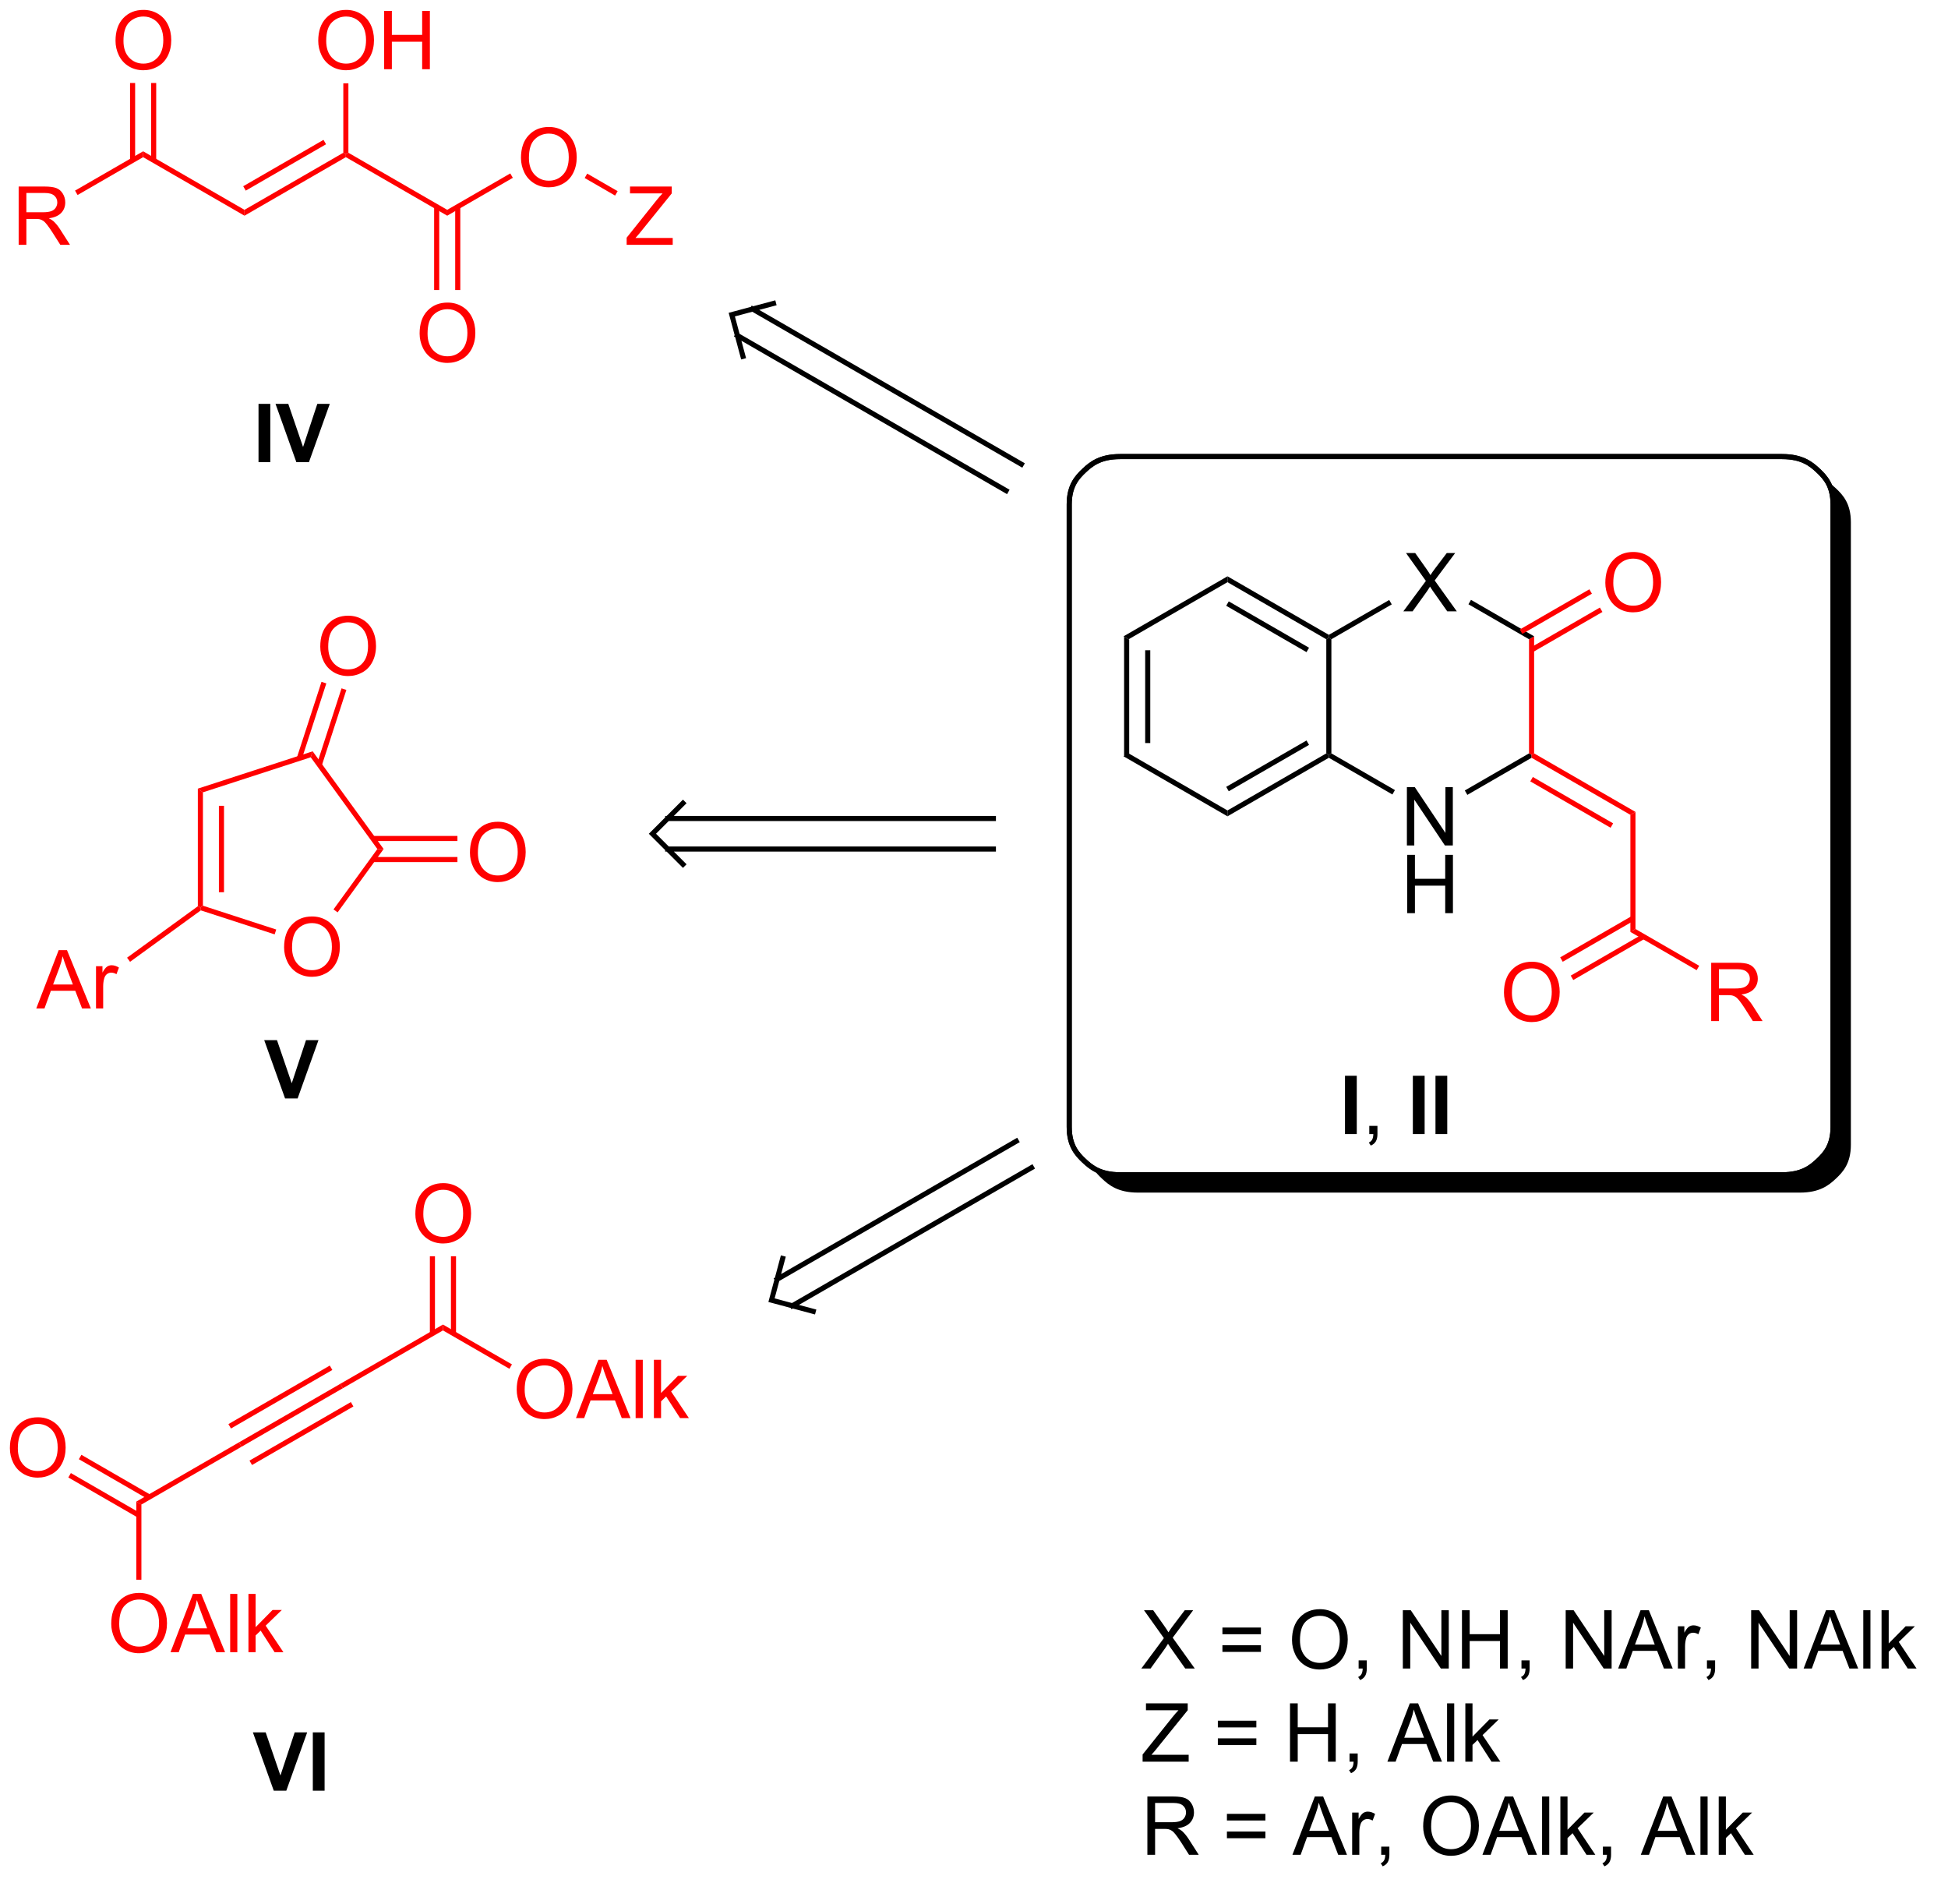 <?xml version="1.0" encoding="UTF-8"?>
<!DOCTYPE svg PUBLIC '-//W3C//DTD SVG 1.0//EN'
          'http://www.w3.org/TR/2001/REC-SVG-20010904/DTD/svg10.dtd'>
<svg stroke-dasharray="none" shape-rendering="auto" xmlns="http://www.w3.org/2000/svg" font-family="'Dialog'" text-rendering="auto" width="525" fill-opacity="1" color-interpolation="auto" color-rendering="auto" preserveAspectRatio="xMidYMid meet" font-size="12px" viewBox="0 0 525 513" fill="black" xmlns:xlink="http://www.w3.org/1999/xlink" stroke="black" image-rendering="auto" stroke-miterlimit="10" stroke-linecap="square" stroke-linejoin="miter" font-style="normal" stroke-width="1" height="513" stroke-dashoffset="0" font-weight="normal" stroke-opacity="1"
><!--Generated by the Batik Graphics2D SVG Generator--><defs id="genericDefs"
  /><g
  ><defs id="defs1"
    ><clipPath clipPathUnits="userSpaceOnUse" id="clipPath1"
      ><path d="M1.045 1.611 L197.574 1.611 L197.574 193.674 L1.045 193.674 L1.045 1.611 Z"
      /></clipPath
      ><clipPath clipPathUnits="userSpaceOnUse" id="clipPath2"
      ><path d="M-0.959 -0.034 L-0.959 186.034 L189.548 186.034 L189.548 -0.034 Z"
      /></clipPath
      ><clipPath clipPathUnits="userSpaceOnUse" id="clipPath3"
      ><path d="M-0.959 -0.034 L-0.959 185.717 L189.133 185.717 L189.133 -0.034 Z"
      /></clipPath
    ></defs
    ><g transform="scale(2.667,2.667) translate(-1.045,-1.611) matrix(1.029,0,0,1.029,2.031,1.646)"
    ><path d="M109.434 62.472 L109.934 62.761 L109.934 73.972 L109.434 74.261 ZM111.504 63.812 L111.504 72.921 L112.004 72.921 L112.004 63.812 Z" stroke="none" clip-path="url(#clipPath3)"
    /></g
    ><g transform="matrix(2.743,0,0,2.743,2.631,0.092)"
    ><path d="M109.434 74.261 L109.934 73.972 L119.644 79.578 L119.644 80.155 Z" stroke="none" clip-path="url(#clipPath3)"
    /></g
    ><g transform="matrix(2.743,0,0,2.743,2.631,0.092)"
    ><path d="M119.644 80.155 L119.644 79.578 L129.353 73.972 L129.603 74.117 L129.603 74.405 ZM119.769 77.693 L127.658 73.138 L127.408 72.705 L119.519 77.26 Z" stroke="none" clip-path="url(#clipPath3)"
    /></g
    ><g transform="matrix(2.743,0,0,2.743,2.631,0.092)"
    ><path d="M129.853 73.972 L129.603 74.117 L129.353 73.972 L129.353 62.761 L129.603 62.617 L129.853 62.761 Z" stroke="none" clip-path="url(#clipPath3)"
    /></g
    ><g transform="matrix(2.743,0,0,2.743,2.631,0.092)"
    ><path d="M129.603 62.328 L129.603 62.617 L129.353 62.761 L119.644 57.155 L119.644 56.578 ZM127.658 63.595 L119.769 59.04 L119.519 59.473 L127.408 64.028 Z" stroke="none" clip-path="url(#clipPath3)"
    /></g
    ><g transform="matrix(2.743,0,0,2.743,2.631,0.092)"
    ><path d="M119.644 56.578 L119.644 57.155 L109.934 62.761 L109.434 62.472 Z" stroke="none" clip-path="url(#clipPath3)"
    /></g
    ><g transform="matrix(2.743,0,0,2.743,2.631,0.092)"
    ><path d="M137.272 83.017 L137.272 77.29 L138.05 77.29 L141.058 81.785 L141.058 77.29 L141.785 77.29 L141.785 83.017 L141.006 83.017 L137.998 78.517 L137.998 83.017 L137.272 83.017 Z" stroke="none" clip-path="url(#clipPath3)"
    /></g
    ><g transform="matrix(2.743,0,0,2.743,2.631,0.092)"
    ><path d="M137.303 89.667 L137.303 83.94 L138.061 83.94 L138.061 86.292 L141.037 86.292 L141.037 83.94 L141.795 83.94 L141.795 89.667 L141.037 89.667 L141.037 86.966 L138.061 86.966 L138.061 89.667 L137.303 89.667 Z" stroke="none" clip-path="url(#clipPath3)"
    /></g
    ><g transform="matrix(2.743,0,0,2.743,2.631,0.092)"
    ><path d="M136.924 60.017 L139.137 57.032 L137.184 54.29 L138.088 54.29 L139.127 55.759 Q139.45 56.215 139.588 56.462 Q139.778 56.149 140.041 55.808 L141.192 54.29 L142.017 54.29 L140.004 56.988 L142.174 60.017 L141.236 60.017 L139.793 57.972 Q139.674 57.798 139.543 57.59 Q139.353 57.902 139.27 58.019 L137.833 60.017 L136.924 60.017 Z" stroke="none" clip-path="url(#clipPath3)"
    /></g
    ><g transform="matrix(2.743,0,0,2.743,2.631,0.092)"
    ><path d="M129.603 74.405 L129.603 74.117 L129.853 73.972 L136.097 77.577 L135.847 78.01 Z" stroke="none" clip-path="url(#clipPath3)"
    /></g
    ><g transform="matrix(2.743,0,0,2.743,2.631,0.092)"
    ><path d="M143.212 78.048 L142.962 77.615 L149.272 73.972 L149.522 74.117 L149.522 74.405 Z" stroke="none" clip-path="url(#clipPath3)"
    /></g
    ><g fill="red" transform="matrix(2.743,0,0,2.743,2.631,0.092)" stroke="red"
    ><path d="M149.772 73.972 L149.522 74.117 L149.272 73.972 L149.272 62.761 L149.772 62.472 Z" stroke="none" clip-path="url(#clipPath3)"
    /></g
    ><g transform="matrix(2.743,0,0,2.743,2.631,0.092)"
    ><path d="M149.772 62.472 L149.272 62.761 L143.319 59.324 L143.569 58.891 Z" stroke="none" clip-path="url(#clipPath3)"
    /></g
    ><g transform="matrix(2.743,0,0,2.743,2.631,0.092)"
    ><path d="M135.534 58.904 L135.784 59.337 L129.853 62.761 L129.603 62.617 L129.603 62.328 Z" stroke="none" clip-path="url(#clipPath3)"
    /></g
    ><g fill="red" transform="matrix(2.743,0,0,2.743,2.631,0.092)" stroke="red"
    ><path d="M156.769 57.227 Q156.769 55.8 157.534 54.996 Q158.3 54.188 159.511 54.188 Q160.303 54.188 160.938 54.569 Q161.576 54.946 161.909 55.623 Q162.245 56.3 162.245 57.16 Q162.245 58.032 161.894 58.72 Q161.542 59.407 160.896 59.761 Q160.253 60.116 159.506 60.116 Q158.698 60.116 158.06 59.725 Q157.425 59.332 157.097 58.657 Q156.769 57.98 156.769 57.227 ZM157.55 57.238 Q157.55 58.274 158.105 58.871 Q158.662 59.465 159.503 59.465 Q160.357 59.465 160.909 58.863 Q161.464 58.261 161.464 57.157 Q161.464 56.457 161.227 55.936 Q160.99 55.415 160.534 55.129 Q160.081 54.84 159.514 54.84 Q158.709 54.84 158.128 55.394 Q157.55 55.946 157.55 57.238 Z" stroke="none" clip-path="url(#clipPath3)"
    /></g
    ><g fill="red" transform="matrix(2.743,0,0,2.743,2.631,0.092)" stroke="red"
    ><path d="M149.647 64.028 L156.485 60.08 L156.235 59.647 L149.397 63.595 ZM148.612 62.236 L155.45 58.287 L155.2 57.854 L148.362 61.803 Z" stroke="none" clip-path="url(#clipPath3)"
    /></g
    ><g fill="red" transform="matrix(2.743,0,0,2.743,2.631,0.092)" stroke="red"
    ><path d="M149.522 74.405 L149.522 74.117 L149.772 73.972 L159.731 79.722 L159.231 80.011 ZM149.397 76.723 L157.286 81.278 L157.536 80.845 L149.647 76.29 Z" stroke="none" clip-path="url(#clipPath3)"
    /></g
    ><g fill="red" transform="matrix(2.743,0,0,2.743,2.631,0.092)" stroke="red"
    ><path d="M159.231 80.011 L159.731 79.722 L159.731 91.222 L159.231 91.511 Z" stroke="none" clip-path="url(#clipPath3)"
    /></g
    ><g fill="red" transform="matrix(2.743,0,0,2.743,2.631,0.092)" stroke="red"
    ><path d="M167.17 100.267 L167.17 94.54 L169.709 94.54 Q170.475 94.54 170.873 94.694 Q171.272 94.847 171.509 95.238 Q171.748 95.629 171.748 96.103 Q171.748 96.712 171.352 97.131 Q170.959 97.548 170.134 97.66 Q170.436 97.806 170.592 97.946 Q170.923 98.251 171.22 98.707 L172.217 100.267 L171.264 100.267 L170.506 99.074 Q170.173 98.558 169.957 98.285 Q169.743 98.011 169.574 97.902 Q169.405 97.793 169.227 97.751 Q169.1 97.722 168.806 97.722 L167.928 97.722 L167.928 100.267 L167.17 100.267 ZM167.928 97.066 L169.556 97.066 Q170.076 97.066 170.368 96.959 Q170.662 96.853 170.813 96.616 Q170.967 96.379 170.967 96.103 Q170.967 95.696 170.67 95.436 Q170.376 95.173 169.74 95.173 L167.928 95.173 L167.928 97.066 Z" stroke="none" clip-path="url(#clipPath3)"
    /></g
    ><g fill="red" transform="matrix(2.743,0,0,2.743,2.631,0.092)" stroke="red"
    ><path d="M159.231 91.511 L159.731 91.222 L165.99 94.836 L165.74 95.269 Z" stroke="none" clip-path="url(#clipPath3)"
    /></g
    ><g fill="red" transform="matrix(2.743,0,0,2.743,2.631,0.092)" stroke="red"
    ><path d="M146.81 97.478 Q146.81 96.05 147.575 95.246 Q148.341 94.439 149.552 94.439 Q150.343 94.439 150.979 94.819 Q151.617 95.196 151.95 95.873 Q152.286 96.55 152.286 97.41 Q152.286 98.282 151.935 98.97 Q151.583 99.657 150.937 100.011 Q150.294 100.366 149.547 100.366 Q148.739 100.366 148.101 99.975 Q147.466 99.582 147.138 98.907 Q146.81 98.23 146.81 97.478 ZM147.591 97.488 Q147.591 98.524 148.145 99.121 Q148.703 99.715 149.544 99.715 Q150.398 99.715 150.95 99.113 Q151.505 98.511 151.505 97.407 Q151.505 96.707 151.268 96.186 Q151.031 95.665 150.575 95.379 Q150.122 95.09 149.554 95.09 Q148.75 95.09 148.169 95.644 Q147.591 96.196 147.591 97.488 Z" stroke="none" clip-path="url(#clipPath3)"
    /></g
    ><g fill="red" transform="matrix(2.743,0,0,2.743,2.631,0.092)" stroke="red"
    ><path d="M159.356 89.955 L152.334 94.009 L152.584 94.442 L159.606 90.388 ZM160.391 91.748 L153.369 95.802 L153.619 96.235 L160.641 92.181 Z" stroke="none" clip-path="url(#clipPath3)"
    /></g
    ><g transform="matrix(2.743,0,0,2.743,2.631,0.092)"
    ><path d="M111.18 163.867 L113.394 160.882 L111.441 158.14 L112.344 158.14 L113.383 159.609 Q113.706 160.065 113.844 160.312 Q114.034 160 114.297 159.658 L115.448 158.14 L116.274 158.14 L114.261 160.838 L116.43 163.867 L115.493 163.867 L114.05 161.822 Q113.93 161.648 113.8 161.44 Q113.61 161.752 113.526 161.869 L112.089 163.867 L111.18 163.867 ZM122.929 160.5 L119.147 160.5 L119.147 159.843 L122.929 159.843 L122.929 160.5 ZM122.929 162.237 L119.147 162.237 L119.147 161.58 L122.929 161.58 L122.929 162.237 ZM125.985 161.078 Q125.985 159.651 126.75 158.846 Q127.516 158.039 128.727 158.039 Q129.519 158.039 130.154 158.419 Q130.792 158.796 131.125 159.474 Q131.461 160.151 131.461 161.01 Q131.461 161.882 131.11 162.57 Q130.758 163.257 130.112 163.612 Q129.469 163.966 128.722 163.966 Q127.914 163.966 127.276 163.575 Q126.641 163.182 126.313 162.507 Q125.985 161.83 125.985 161.078 ZM126.766 161.088 Q126.766 162.125 127.321 162.721 Q127.878 163.315 128.719 163.315 Q129.573 163.315 130.125 162.713 Q130.68 162.112 130.68 161.007 Q130.68 160.307 130.443 159.786 Q130.206 159.265 129.75 158.979 Q129.297 158.69 128.73 158.69 Q127.925 158.69 127.344 159.244 Q126.766 159.796 126.766 161.088 ZM132.53 163.867 L132.53 163.065 L133.332 163.065 L133.332 163.867 Q133.332 164.309 133.176 164.58 Q133.02 164.851 132.679 165 L132.483 164.7 Q132.707 164.601 132.812 164.411 Q132.918 164.224 132.929 163.867 L132.53 163.867 ZM136.874 163.867 L136.874 158.14 L137.653 158.14 L140.661 162.635 L140.661 158.14 L141.387 158.14 L141.387 163.867 L140.608 163.867 L137.601 159.367 L137.601 163.867 L136.874 163.867 ZM142.683 163.867 L142.683 158.14 L143.44 158.14 L143.44 160.492 L146.417 160.492 L146.417 158.14 L147.175 158.14 L147.175 163.867 L146.417 163.867 L146.417 161.166 L143.44 161.166 L143.44 163.867 L142.683 163.867 ZM148.53 163.867 L148.53 163.065 L149.332 163.065 L149.332 163.867 Q149.332 164.309 149.176 164.58 Q149.02 164.851 148.679 165 L148.483 164.7 Q148.707 164.601 148.812 164.411 Q148.918 164.224 148.929 163.867 L148.53 163.867 ZM152.874 163.867 L152.874 158.14 L153.653 158.14 L156.661 162.635 L156.661 158.14 L157.387 158.14 L157.387 163.867 L156.608 163.867 L153.601 159.367 L153.601 163.867 L152.874 163.867 ZM158.029 163.867 L160.23 158.14 L161.047 158.14 L163.391 163.867 L162.526 163.867 L161.86 162.132 L159.464 162.132 L158.836 163.867 L158.029 163.867 ZM159.683 161.515 L161.625 161.515 L161.026 159.929 Q160.753 159.205 160.62 158.742 Q160.511 159.291 160.313 159.835 L159.683 161.515 ZM163.899 163.867 L163.899 159.718 L164.532 159.718 L164.532 160.346 Q164.774 159.906 164.977 159.765 Q165.183 159.625 165.43 159.625 Q165.784 159.625 166.151 159.851 L165.909 160.502 Q165.651 160.351 165.394 160.351 Q165.164 160.351 164.98 160.489 Q164.797 160.627 164.719 160.875 Q164.602 161.25 164.602 161.695 L164.602 163.867 L163.899 163.867 ZM166.753 163.867 L166.753 163.065 L167.555 163.065 L167.555 163.867 Q167.555 164.309 167.399 164.58 Q167.243 164.851 166.901 165 L166.706 164.7 Q166.93 164.601 167.034 164.411 Q167.141 164.224 167.151 163.867 L166.753 163.867 ZM171.097 163.867 L171.097 158.14 L171.875 158.14 L174.883 162.635 L174.883 158.14 L175.61 158.14 L175.61 163.867 L174.831 163.867 L171.823 159.367 L171.823 163.867 L171.097 163.867 ZM176.252 163.867 L178.452 158.14 L179.27 158.14 L181.614 163.867 L180.749 163.867 L180.082 162.132 L177.687 162.132 L177.059 163.867 L176.252 163.867 ZM177.905 161.515 L179.848 161.515 L179.249 159.929 Q178.976 159.205 178.843 158.742 Q178.733 159.291 178.536 159.835 L177.905 161.515 ZM182.114 163.867 L182.114 158.14 L182.817 158.14 L182.817 163.867 L182.114 163.867 ZM183.909 163.867 L183.909 158.14 L184.612 158.14 L184.612 161.406 L186.276 159.718 L187.188 159.718 L185.602 161.257 L187.347 163.867 L186.48 163.867 L185.11 161.744 L184.612 162.221 L184.612 163.867 L183.909 163.867 Z" stroke="none" clip-path="url(#clipPath3)"
    /></g
    ><g transform="matrix(2.743,0,0,2.743,2.631,0.092)"
    ><path d="M111.305 173.017 L111.305 172.314 L114.237 168.644 Q114.55 168.254 114.831 167.965 L111.636 167.965 L111.636 167.29 L115.737 167.29 L115.737 167.965 L112.524 171.939 L112.175 172.34 L115.831 172.34 L115.831 173.017 L111.305 173.017 ZM122.48 169.649 L118.698 169.649 L118.698 168.993 L122.48 168.993 L122.48 169.649 ZM122.48 171.387 L118.698 171.387 L118.698 170.73 L122.48 170.73 L122.48 171.387 ZM125.788 173.017 L125.788 167.29 L126.546 167.29 L126.546 169.642 L129.523 169.642 L129.523 167.29 L130.28 167.29 L130.28 173.017 L129.523 173.017 L129.523 170.316 L126.546 170.316 L126.546 173.017 L125.788 173.017 ZM131.636 173.017 L131.636 172.215 L132.438 172.215 L132.438 173.017 Q132.438 173.459 132.282 173.73 Q132.125 174.001 131.784 174.149 L131.589 173.85 Q131.813 173.751 131.917 173.561 Q132.024 173.374 132.034 173.017 L131.636 173.017 ZM135.357 173.017 L137.558 167.29 L138.375 167.29 L140.719 173.017 L139.855 173.017 L139.188 171.282 L136.792 171.282 L136.164 173.017 L135.357 173.017 ZM137.011 170.665 L138.953 170.665 L138.355 169.079 Q138.081 168.355 137.948 167.892 Q137.839 168.441 137.641 168.985 L137.011 170.665 ZM141.219 173.017 L141.219 167.29 L141.922 167.29 L141.922 173.017 L141.219 173.017 ZM143.015 173.017 L143.015 167.29 L143.718 167.29 L143.718 170.556 L145.382 168.868 L146.293 168.868 L144.707 170.407 L146.452 173.017 L145.585 173.017 L144.215 170.894 L143.718 171.371 L143.718 173.017 L143.015 173.017 Z" stroke="none" clip-path="url(#clipPath3)"
    /></g
    ><g transform="matrix(2.743,0,0,2.743,2.631,0.092)"
    ><path d="M111.774 182.167 L111.774 176.44 L114.313 176.44 Q115.079 176.44 115.477 176.594 Q115.875 176.747 116.112 177.138 Q116.352 177.529 116.352 178.003 Q116.352 178.612 115.956 179.031 Q115.563 179.448 114.737 179.56 Q115.039 179.706 115.196 179.846 Q115.526 180.151 115.823 180.607 L116.821 182.167 L115.868 182.167 L115.11 180.974 Q114.776 180.458 114.56 180.185 Q114.347 179.911 114.177 179.802 Q114.008 179.693 113.831 179.651 Q113.704 179.622 113.409 179.622 L112.532 179.622 L112.532 182.167 L111.774 182.167 ZM112.532 178.966 L114.159 178.966 Q114.68 178.966 114.972 178.859 Q115.266 178.753 115.417 178.516 Q115.571 178.279 115.571 178.003 Q115.571 177.596 115.274 177.336 Q114.98 177.073 114.344 177.073 L112.532 177.073 L112.532 178.966 ZM123.37 178.799 L119.589 178.799 L119.589 178.143 L123.37 178.143 L123.37 178.799 ZM123.37 180.536 L119.589 180.536 L119.589 179.88 L123.37 179.88 L123.37 180.536 ZM126.025 182.167 L128.226 176.44 L129.043 176.44 L131.387 182.167 L130.523 182.167 L129.856 180.432 L127.46 180.432 L126.832 182.167 L126.025 182.167 ZM127.679 179.815 L129.621 179.815 L129.023 178.229 Q128.749 177.505 128.616 177.042 Q128.507 177.591 128.309 178.136 L127.679 179.815 ZM131.895 182.167 L131.895 178.018 L132.528 178.018 L132.528 178.646 Q132.77 178.206 132.973 178.065 Q133.179 177.924 133.426 177.924 Q133.78 177.924 134.148 178.151 L133.905 178.802 Q133.648 178.651 133.39 178.651 Q133.161 178.651 132.976 178.789 Q132.793 178.927 132.715 179.174 Q132.598 179.549 132.598 179.995 L132.598 182.167 L131.895 182.167 ZM134.749 182.167 L134.749 181.365 L135.551 181.365 L135.551 182.167 Q135.551 182.609 135.395 182.88 Q135.239 183.151 134.898 183.299 L134.702 183 Q134.926 182.901 135.03 182.711 Q135.137 182.524 135.148 182.167 L134.749 182.167 ZM138.871 179.378 Q138.871 177.951 139.637 177.146 Q140.403 176.339 141.614 176.339 Q142.405 176.339 143.041 176.719 Q143.679 177.096 144.012 177.774 Q144.348 178.451 144.348 179.31 Q144.348 180.182 143.996 180.87 Q143.645 181.557 142.999 181.911 Q142.356 182.266 141.608 182.266 Q140.801 182.266 140.163 181.875 Q139.528 181.482 139.2 180.807 Q138.871 180.13 138.871 179.378 ZM139.653 179.388 Q139.653 180.424 140.207 181.021 Q140.765 181.615 141.606 181.615 Q142.46 181.615 143.012 181.013 Q143.567 180.411 143.567 179.307 Q143.567 178.607 143.33 178.086 Q143.093 177.565 142.637 177.279 Q142.184 176.99 141.616 176.99 Q140.812 176.99 140.231 177.544 Q139.653 178.096 139.653 179.388 ZM144.693 182.167 L146.894 176.44 L147.711 176.44 L150.055 182.167 L149.19 182.167 L148.524 180.432 L146.128 180.432 L145.5 182.167 L144.693 182.167 ZM146.347 179.815 L148.289 179.815 L147.69 178.229 Q147.417 177.505 147.284 177.042 Q147.175 177.591 146.977 178.136 L146.347 179.815 ZM150.555 182.167 L150.555 176.44 L151.258 176.44 L151.258 182.167 L150.555 182.167 ZM152.351 182.167 L152.351 176.44 L153.054 176.44 L153.054 179.706 L154.718 178.018 L155.629 178.018 L154.043 179.557 L155.788 182.167 L154.921 182.167 L153.551 180.044 L153.054 180.521 L153.054 182.167 L152.351 182.167 ZM156.53 182.167 L156.53 181.365 L157.332 181.365 L157.332 182.167 Q157.332 182.609 157.176 182.88 Q157.02 183.151 156.679 183.299 L156.483 183 Q156.707 182.901 156.812 182.711 Q156.918 182.524 156.929 182.167 L156.53 182.167 ZM160.252 182.167 L162.452 176.44 L163.27 176.44 L165.614 182.167 L164.749 182.167 L164.082 180.432 L161.687 180.432 L161.059 182.167 L160.252 182.167 ZM161.905 179.815 L163.848 179.815 L163.249 178.229 Q162.976 177.505 162.843 177.042 Q162.733 177.591 162.536 178.136 L161.905 179.815 ZM166.114 182.167 L166.114 176.44 L166.817 176.44 L166.817 182.167 L166.114 182.167 ZM167.909 182.167 L167.909 176.44 L168.612 176.44 L168.612 179.706 L170.276 178.018 L171.188 178.018 L169.602 179.557 L171.347 182.167 L170.48 182.167 L169.11 180.044 L168.612 180.521 L168.612 182.167 L167.909 182.167 Z" stroke="none" clip-path="url(#clipPath3)"
    /></g
    ><g fill="red" transform="matrix(2.743,0,0,2.743,2.631,0.092)" stroke="red"
    ><path d="M0.874 24.017 L0.874 18.29 L3.413 18.29 Q4.178 18.29 4.577 18.444 Q4.975 18.597 5.212 18.988 Q5.452 19.379 5.452 19.852 Q5.452 20.462 5.056 20.881 Q4.663 21.298 3.837 21.41 Q4.139 21.556 4.296 21.696 Q4.626 22.001 4.923 22.457 L5.921 24.017 L4.968 24.017 L4.21 22.824 Q3.876 22.308 3.66 22.035 Q3.447 21.761 3.277 21.652 Q3.108 21.543 2.931 21.501 Q2.804 21.472 2.509 21.472 L1.632 21.472 L1.632 24.017 L0.874 24.017 ZM1.632 20.816 L3.259 20.816 Q3.78 20.816 4.072 20.709 Q4.366 20.602 4.517 20.366 Q4.671 20.129 4.671 19.852 Q4.671 19.446 4.374 19.186 Q4.08 18.923 3.444 18.923 L1.632 18.923 L1.632 20.816 Z" stroke="none" clip-path="url(#clipPath3)"
    /></g
    ><g fill="red" transform="matrix(2.743,0,0,2.743,2.631,0.092)" stroke="red"
    ><path d="M6.663 19.123 L6.413 18.69 L13.103 14.828 L13.103 15.405 Z" stroke="none" clip-path="url(#clipPath3)"
    /></g
    ><g fill="red" transform="matrix(2.743,0,0,2.743,2.631,0.092)" stroke="red"
    ><path d="M13.103 15.405 L13.103 14.828 L23.062 20.578 L23.062 21.155 Z" stroke="none" clip-path="url(#clipPath3)"
    /></g
    ><g fill="red" transform="matrix(2.743,0,0,2.743,2.631,0.092)" stroke="red"
    ><path d="M10.391 3.978 Q10.391 2.55 11.156 1.746 Q11.922 0.939 13.133 0.939 Q13.925 0.939 14.56 1.319 Q15.198 1.696 15.531 2.373 Q15.867 3.05 15.867 3.91 Q15.867 4.782 15.516 5.47 Q15.164 6.157 14.518 6.511 Q13.875 6.866 13.128 6.866 Q12.321 6.866 11.683 6.475 Q11.047 6.082 10.719 5.407 Q10.391 4.73 10.391 3.978 ZM11.172 3.988 Q11.172 5.024 11.727 5.621 Q12.284 6.215 13.125 6.215 Q13.979 6.215 14.531 5.613 Q15.086 5.011 15.086 3.907 Q15.086 3.207 14.849 2.686 Q14.612 2.165 14.156 1.879 Q13.703 1.589 13.136 1.589 Q12.331 1.589 11.75 2.144 Q11.172 2.696 11.172 3.988 Z" stroke="none" clip-path="url(#clipPath3)"
    /></g
    ><g fill="red" transform="matrix(2.743,0,0,2.743,2.631,0.092)" stroke="red"
    ><path d="M14.388 15.714 L14.388 8.119 L13.888 8.119 L13.888 15.714 ZM12.318 15.714 L12.318 8.119 L11.818 8.119 L11.818 15.714 Z" stroke="none" clip-path="url(#clipPath3)"
    /></g
    ><g fill="red" transform="matrix(2.743,0,0,2.743,2.631,0.092)" stroke="red"
    ><path d="M23.062 21.155 L23.062 20.578 L32.772 14.972 L33.022 15.117 L33.022 15.405 ZM23.187 18.693 L31.076 14.138 L30.826 13.705 L22.937 18.26 Z" stroke="none" clip-path="url(#clipPath3)"
    /></g
    ><g fill="red" transform="matrix(2.743,0,0,2.743,2.631,0.092)" stroke="red"
    ><path d="M33.022 15.405 L33.022 15.117 L33.272 14.972 L42.981 20.578 L42.981 21.155 Z" stroke="none" clip-path="url(#clipPath3)"
    /></g
    ><g fill="red" transform="matrix(2.743,0,0,2.743,2.631,0.092)" stroke="red"
    ><path d="M30.309 3.978 Q30.309 2.55 31.075 1.746 Q31.841 0.939 33.052 0.939 Q33.843 0.939 34.479 1.319 Q35.117 1.696 35.45 2.373 Q35.786 3.05 35.786 3.91 Q35.786 4.782 35.434 5.47 Q35.083 6.157 34.437 6.511 Q33.794 6.866 33.047 6.866 Q32.239 6.866 31.601 6.475 Q30.966 6.082 30.638 5.407 Q30.309 4.73 30.309 3.978 ZM31.091 3.988 Q31.091 5.024 31.645 5.621 Q32.203 6.215 33.044 6.215 Q33.898 6.215 34.45 5.613 Q35.005 5.011 35.005 3.907 Q35.005 3.207 34.768 2.686 Q34.531 2.165 34.075 1.879 Q33.622 1.589 33.054 1.589 Q32.25 1.589 31.669 2.144 Q31.091 2.696 31.091 3.988 ZM36.785 6.767 L36.785 1.04 L37.543 1.04 L37.543 3.392 L40.519 3.392 L40.519 1.04 L41.277 1.04 L41.277 6.767 L40.519 6.767 L40.519 4.066 L37.543 4.066 L37.543 6.767 L36.785 6.767 Z" stroke="none" clip-path="url(#clipPath3)"
    /></g
    ><g fill="red" transform="matrix(2.743,0,0,2.743,2.631,0.092)" stroke="red"
    ><path d="M33.272 14.972 L33.022 15.117 L32.772 14.972 L32.772 8.155 L33.272 8.155 Z" stroke="none" clip-path="url(#clipPath3)"
    /></g
    ><g fill="red" transform="matrix(2.743,0,0,2.743,2.631,0.092)" stroke="red"
    ><path d="M50.228 15.477 Q50.228 14.05 50.994 13.246 Q51.759 12.438 52.97 12.438 Q53.762 12.438 54.397 12.819 Q55.035 13.196 55.369 13.873 Q55.705 14.55 55.705 15.41 Q55.705 16.282 55.353 16.97 Q55.002 17.657 54.356 18.011 Q53.712 18.366 52.965 18.366 Q52.158 18.366 51.52 17.975 Q50.884 17.582 50.556 16.907 Q50.228 16.23 50.228 15.477 ZM51.009 15.488 Q51.009 16.524 51.564 17.121 Q52.121 17.715 52.962 17.715 Q53.817 17.715 54.369 17.113 Q54.923 16.511 54.923 15.407 Q54.923 14.707 54.686 14.186 Q54.449 13.665 53.994 13.379 Q53.541 13.089 52.973 13.089 Q52.168 13.089 51.587 13.644 Q51.009 14.196 51.009 15.488 Z" stroke="none" clip-path="url(#clipPath3)"
    /></g
    ><g fill="red" transform="matrix(2.743,0,0,2.743,2.631,0.092)" stroke="red"
    ><path d="M42.981 21.155 L42.981 20.578 L49.177 17.001 L49.427 17.434 Z" stroke="none" clip-path="url(#clipPath3)"
    /></g
    ><g fill="red" transform="matrix(2.743,0,0,2.743,2.631,0.092)" stroke="red"
    ><path d="M40.269 32.727 Q40.269 31.3 41.034 30.496 Q41.8 29.689 43.011 29.689 Q43.803 29.689 44.438 30.069 Q45.076 30.446 45.409 31.123 Q45.745 31.8 45.745 32.66 Q45.745 33.532 45.394 34.22 Q45.042 34.907 44.396 35.261 Q43.753 35.616 43.006 35.616 Q42.199 35.616 41.56 35.225 Q40.925 34.832 40.597 34.157 Q40.269 33.48 40.269 32.727 ZM41.05 32.738 Q41.05 33.774 41.605 34.371 Q42.162 34.965 43.003 34.965 Q43.857 34.965 44.409 34.363 Q44.964 33.761 44.964 32.657 Q44.964 31.957 44.727 31.436 Q44.49 30.915 44.034 30.629 Q43.581 30.34 43.014 30.34 Q42.209 30.34 41.628 30.894 Q41.05 31.446 41.05 32.738 Z" stroke="none" clip-path="url(#clipPath3)"
    /></g
    ><g fill="red" transform="matrix(2.743,0,0,2.743,2.631,0.092)" stroke="red"
    ><path d="M41.696 20.269 L41.696 28.455 L42.196 28.455 L42.196 20.269 ZM43.766 20.269 L43.766 28.455 L44.266 28.455 L44.266 20.269 Z" stroke="none" clip-path="url(#clipPath3)"
    /></g
    ><g fill="red" transform="matrix(2.743,0,0,2.743,2.631,0.092)" stroke="red"
    ><path d="M60.611 24.017 L60.611 23.314 L63.543 19.644 Q63.855 19.254 64.137 18.965 L60.941 18.965 L60.941 18.29 L65.043 18.29 L65.043 18.965 L61.83 22.939 L61.48 23.34 L65.137 23.34 L65.137 24.017 L60.611 24.017 Z" stroke="none" clip-path="url(#clipPath3)"
    /></g
    ><g fill="red" transform="matrix(2.743,0,0,2.743,2.631,0.092)" stroke="red"
    ><path d="M56.487 17.453 L56.737 17.02 L59.725 18.745 L59.475 19.178 Z" stroke="none" clip-path="url(#clipPath3)"
    /></g
    ><g fill="red" transform="matrix(2.743,0,0,2.743,2.631,0.092)" stroke="red"
    ><path d="M26.954 93.031 Q26.954 91.604 27.72 90.799 Q28.486 89.992 29.697 89.992 Q30.488 89.992 31.124 90.372 Q31.762 90.75 32.095 91.427 Q32.431 92.104 32.431 92.963 Q32.431 93.836 32.08 94.523 Q31.728 95.211 31.082 95.565 Q30.439 95.919 29.692 95.919 Q28.884 95.919 28.246 95.529 Q27.611 95.135 27.283 94.461 Q26.954 93.784 26.954 93.031 ZM27.736 93.042 Q27.736 94.078 28.291 94.674 Q28.848 95.268 29.689 95.268 Q30.543 95.268 31.095 94.667 Q31.65 94.065 31.65 92.961 Q31.65 92.26 31.413 91.74 Q31.176 91.219 30.72 90.932 Q30.267 90.643 29.699 90.643 Q28.895 90.643 28.314 91.198 Q27.736 91.75 27.736 93.042 Z" stroke="none" clip-path="url(#clipPath3)"
    /></g
    ><g fill="red" transform="matrix(2.743,0,0,2.743,2.631,0.092)" stroke="red"
    ><path d="M18.479 77.435 L18.979 77.798 L18.979 88.935 L18.729 89.117 L18.479 88.989 ZM20.549 79.121 L20.549 87.613 L21.049 87.613 L21.049 79.121 Z" stroke="none" clip-path="url(#clipPath3)"
    /></g
    ><g fill="red" transform="matrix(2.743,0,0,2.743,2.631,0.092)" stroke="red"
    ><path d="M18.773 89.394 L18.729 89.117 L18.979 88.935 L26.181 91.275 L26.026 91.75 Z" stroke="none" clip-path="url(#clipPath3)"
    /></g
    ><g fill="red" transform="matrix(2.743,0,0,2.743,2.631,0.092)" stroke="red"
    ><path d="M32.213 89.591 L31.809 89.297 L36.117 83.367 L36.735 83.367 Z" stroke="none" clip-path="url(#clipPath3)"
    /></g
    ><g fill="red" transform="matrix(2.743,0,0,2.743,2.631,0.092)" stroke="red"
    ><path d="M36.735 83.367 L36.117 83.367 L29.571 74.357 L29.762 73.769 Z" stroke="none" clip-path="url(#clipPath3)"
    /></g
    ><g fill="red" transform="matrix(2.743,0,0,2.743,2.631,0.092)" stroke="red"
    ><path d="M29.762 73.769 L29.571 74.357 L18.979 77.798 L18.479 77.435 Z" stroke="none" clip-path="url(#clipPath3)"
    /></g
    ><g fill="red" transform="matrix(2.743,0,0,2.743,2.631,0.092)" stroke="red"
    ><path d="M2.605 99.026 L4.805 93.3 L5.623 93.3 L7.967 99.026 L7.102 99.026 L6.436 97.292 L4.04 97.292 L3.412 99.026 L2.605 99.026 ZM4.258 96.675 L6.201 96.675 L5.602 95.089 Q5.329 94.365 5.196 93.901 Q5.087 94.451 4.889 94.995 L4.258 96.675 ZM8.475 99.026 L8.475 94.878 L9.107 94.878 L9.107 95.505 Q9.35 95.065 9.553 94.925 Q9.758 94.784 10.006 94.784 Q10.36 94.784 10.727 95.011 L10.485 95.662 Q10.227 95.511 9.97 95.511 Q9.74 95.511 9.555 95.649 Q9.373 95.787 9.295 96.034 Q9.178 96.409 9.178 96.854 L9.178 99.026 L8.475 99.026 Z" stroke="none" clip-path="url(#clipPath3)"
    /></g
    ><g fill="red" transform="matrix(2.743,0,0,2.743,2.631,0.092)" stroke="red"
    ><path d="M18.479 88.989 L18.729 89.117 L18.773 89.394 L11.819 94.446 L11.526 94.041 Z" stroke="none" clip-path="url(#clipPath3)"
    /></g
    ><g fill="red" transform="matrix(2.743,0,0,2.743,2.631,0.092)" stroke="red"
    ><path d="M30.508 63.487 Q30.508 62.06 31.274 61.255 Q32.039 60.448 33.25 60.448 Q34.042 60.448 34.678 60.828 Q35.316 61.206 35.649 61.883 Q35.985 62.56 35.985 63.419 Q35.985 64.291 35.633 64.979 Q35.282 65.666 34.636 66.021 Q33.993 66.375 33.245 66.375 Q32.438 66.375 31.8 65.984 Q31.165 65.591 30.836 64.916 Q30.508 64.239 30.508 63.487 ZM31.29 63.497 Q31.29 64.534 31.844 65.13 Q32.401 65.724 33.243 65.724 Q34.097 65.724 34.649 65.122 Q35.203 64.521 35.203 63.416 Q35.203 62.716 34.967 62.195 Q34.73 61.674 34.274 61.388 Q33.821 61.099 33.253 61.099 Q32.448 61.099 31.868 61.653 Q31.29 62.206 31.29 63.497 Z" stroke="none" clip-path="url(#clipPath3)"
    /></g
    ><g fill="red" transform="matrix(2.743,0,0,2.743,2.631,0.092)" stroke="red"
    ><path d="M30.656 75.175 L33.073 67.738 L32.597 67.583 L30.181 75.021 ZM28.688 74.535 L31.104 67.098 L30.629 66.944 L28.212 74.381 Z" stroke="none" clip-path="url(#clipPath3)"
    /></g
    ><g fill="red" transform="matrix(2.743,0,0,2.743,2.631,0.092)" stroke="red"
    ><path d="M45.214 83.728 Q45.214 82.3 45.98 81.496 Q46.745 80.689 47.956 80.689 Q48.748 80.689 49.383 81.069 Q50.021 81.446 50.355 82.123 Q50.691 82.8 50.691 83.66 Q50.691 84.532 50.339 85.22 Q49.988 85.907 49.342 86.261 Q48.699 86.616 47.951 86.616 Q47.144 86.616 46.506 86.225 Q45.87 85.832 45.542 85.157 Q45.214 84.48 45.214 83.728 ZM45.995 83.738 Q45.995 84.774 46.55 85.371 Q47.107 85.965 47.949 85.965 Q48.803 85.965 49.355 85.363 Q49.909 84.761 49.909 83.657 Q49.909 82.957 49.672 82.436 Q49.435 81.915 48.98 81.629 Q48.527 81.34 47.959 81.34 Q47.154 81.34 46.574 81.894 Q45.995 82.446 45.995 83.738 Z" stroke="none" clip-path="url(#clipPath3)"
    /></g
    ><g fill="red" transform="matrix(2.743,0,0,2.743,2.631,0.092)" stroke="red"
    ><path d="M35.674 84.652 L43.984 84.652 L43.984 84.152 L35.674 84.152 ZM35.674 82.582 L43.984 82.582 L43.984 82.082 L35.674 82.082 Z" stroke="none" clip-path="url(#clipPath3)"
    /></g
    ><g fill="red" transform="matrix(2.743,0,0,2.743,2.631,0.092)" stroke="red"
    ><path d="M22.769 142.083 L22.519 141.65 L32.478 135.9 L32.728 136.333 ZM21.734 140.291 L31.693 134.541 L31.443 134.107 L21.484 139.857 ZM23.804 143.876 L33.763 138.126 L33.513 137.693 L23.554 143.443 Z" stroke="none" clip-path="url(#clipPath3)"
    /></g
    ><g fill="red" transform="matrix(2.743,0,0,2.743,2.631,0.092)" stroke="red"
    ><path d="M32.728 136.333 L32.478 135.9 L42.562 130.078 L42.562 130.655 Z" stroke="none" clip-path="url(#clipPath3)"
    /></g
    ><g fill="red" transform="matrix(2.743,0,0,2.743,2.631,0.092)" stroke="red"
    ><path d="M22.519 141.65 L22.769 142.083 L12.934 147.761 L12.434 147.472 Z" stroke="none" clip-path="url(#clipPath3)"
    /></g
    ><g fill="red" transform="matrix(2.743,0,0,2.743,2.631,0.092)" stroke="red"
    ><path d="M0.013 142.227 Q0.013 140.8 0.779 139.996 Q1.544 139.189 2.755 139.189 Q3.547 139.189 4.182 139.569 Q4.82 139.946 5.154 140.623 Q5.49 141.3 5.49 142.16 Q5.49 143.032 5.138 143.72 Q4.787 144.407 4.141 144.761 Q3.497 145.116 2.75 145.116 Q1.943 145.116 1.305 144.725 Q0.669 144.332 0.341 143.657 Q0.013 142.98 0.013 142.227 ZM0.794 142.238 Q0.794 143.274 1.349 143.871 Q1.906 144.464 2.747 144.464 Q3.602 144.464 4.154 143.863 Q4.708 143.261 4.708 142.157 Q4.708 141.457 4.471 140.936 Q4.234 140.415 3.779 140.129 Q3.325 139.839 2.758 139.839 Q1.953 139.839 1.372 140.394 Q0.794 140.946 0.794 142.238 Z" stroke="none" clip-path="url(#clipPath3)"
    /></g
    ><g fill="red" transform="matrix(2.743,0,0,2.743,2.631,0.092)" stroke="red"
    ><path d="M13.844 146.803 L7.04 142.874 L6.79 143.307 L13.594 147.236 ZM12.809 148.595 L6.005 144.667 L5.755 145.1 L12.559 149.028 Z" stroke="none" clip-path="url(#clipPath3)"
    /></g
    ><g fill="red" transform="matrix(2.743,0,0,2.743,2.631,0.092)" stroke="red"
    ><path d="M9.972 159.477 Q9.972 158.05 10.738 157.246 Q11.504 156.439 12.714 156.439 Q13.506 156.439 14.142 156.819 Q14.78 157.196 15.113 157.873 Q15.449 158.55 15.449 159.41 Q15.449 160.282 15.097 160.97 Q14.746 161.657 14.1 162.011 Q13.457 162.366 12.709 162.366 Q11.902 162.366 11.264 161.975 Q10.629 161.582 10.3 160.907 Q9.972 160.23 9.972 159.477 ZM10.754 159.488 Q10.754 160.524 11.308 161.121 Q11.866 161.714 12.707 161.714 Q13.561 161.714 14.113 161.113 Q14.668 160.511 14.668 159.407 Q14.668 158.707 14.431 158.186 Q14.194 157.665 13.738 157.379 Q13.285 157.089 12.717 157.089 Q11.912 157.089 11.332 157.644 Q10.754 158.196 10.754 159.488 ZM15.794 162.267 L17.994 156.54 L18.812 156.54 L21.156 162.267 L20.291 162.267 L19.625 160.532 L17.229 160.532 L16.601 162.267 L15.794 162.267 ZM17.448 159.915 L19.39 159.915 L18.791 158.329 Q18.518 157.605 18.385 157.142 Q18.276 157.691 18.078 158.235 L17.448 159.915 ZM21.656 162.267 L21.656 156.54 L22.359 156.54 L22.359 162.267 L21.656 162.267 ZM23.451 162.267 L23.451 156.54 L24.155 156.54 L24.155 159.806 L25.819 158.118 L26.73 158.118 L25.144 159.657 L26.889 162.267 L26.022 162.267 L24.652 160.144 L24.155 160.621 L24.155 162.267 L23.451 162.267 Z" stroke="none" clip-path="url(#clipPath3)"
    /></g
    ><g fill="red" transform="matrix(2.743,0,0,2.743,2.631,0.092)" stroke="red"
    ><path d="M12.434 147.472 L12.934 147.761 L12.934 155.145 L12.434 155.145 Z" stroke="none" clip-path="url(#clipPath3)"
    /></g
    ><g fill="red" transform="matrix(2.743,0,0,2.743,2.631,0.092)" stroke="red"
    ><path d="M49.809 136.477 Q49.809 135.05 50.575 134.246 Q51.341 133.439 52.552 133.439 Q53.343 133.439 53.979 133.819 Q54.617 134.196 54.95 134.873 Q55.286 135.55 55.286 136.41 Q55.286 137.282 54.934 137.97 Q54.583 138.657 53.937 139.011 Q53.294 139.366 52.547 139.366 Q51.739 139.366 51.101 138.975 Q50.466 138.582 50.138 137.907 Q49.809 137.23 49.809 136.477 ZM50.591 136.488 Q50.591 137.524 51.145 138.121 Q51.703 138.714 52.544 138.714 Q53.398 138.714 53.95 138.113 Q54.505 137.511 54.505 136.407 Q54.505 135.707 54.268 135.186 Q54.031 134.665 53.575 134.379 Q53.122 134.089 52.554 134.089 Q51.75 134.089 51.169 134.644 Q50.591 135.196 50.591 136.488 ZM55.631 139.267 L57.832 133.54 L58.649 133.54 L60.993 139.267 L60.129 139.267 L59.462 137.532 L57.066 137.532 L56.438 139.267 L55.631 139.267 ZM57.285 136.915 L59.227 136.915 L58.629 135.329 Q58.355 134.605 58.222 134.142 Q58.113 134.691 57.915 135.235 L57.285 136.915 ZM61.493 139.267 L61.493 133.54 L62.196 133.54 L62.196 139.267 L61.493 139.267 ZM63.289 139.267 L63.289 133.54 L63.992 133.54 L63.992 136.806 L65.656 135.118 L66.567 135.118 L64.981 136.657 L66.726 139.267 L65.859 139.267 L64.489 137.144 L63.992 137.621 L63.992 139.267 L63.289 139.267 Z" stroke="none" clip-path="url(#clipPath3)"
    /></g
    ><g fill="red" transform="matrix(2.743,0,0,2.743,2.631,0.092)" stroke="red"
    ><path d="M42.562 130.655 L42.562 130.078 L49.342 133.992 L49.092 134.425 Z" stroke="none" clip-path="url(#clipPath3)"
    /></g
    ><g fill="red" transform="matrix(2.743,0,0,2.743,2.631,0.092)" stroke="red"
    ><path d="M39.85 119.228 Q39.85 117.8 40.616 116.996 Q41.382 116.189 42.592 116.189 Q43.384 116.189 44.02 116.569 Q44.657 116.946 44.991 117.623 Q45.327 118.3 45.327 119.16 Q45.327 120.032 44.975 120.72 Q44.624 121.407 43.978 121.761 Q43.335 122.116 42.587 122.116 Q41.78 122.116 41.142 121.725 Q40.507 121.332 40.178 120.657 Q39.85 119.98 39.85 119.228 ZM40.632 119.238 Q40.632 120.274 41.186 120.871 Q41.743 121.465 42.585 121.465 Q43.439 121.465 43.991 120.863 Q44.545 120.261 44.545 119.157 Q44.545 118.457 44.309 117.936 Q44.072 117.415 43.616 117.129 Q43.163 116.84 42.595 116.84 Q41.79 116.84 41.21 117.394 Q40.632 117.946 40.632 119.238 Z" stroke="none" clip-path="url(#clipPath3)"
    /></g
    ><g fill="red" transform="matrix(2.743,0,0,2.743,2.631,0.092)" stroke="red"
    ><path d="M43.847 130.964 L43.847 123.369 L43.347 123.369 L43.347 130.964 ZM41.777 130.964 L41.777 123.369 L41.277 123.369 L41.277 130.964 Z" stroke="none" clip-path="url(#clipPath3)"
    /></g
    ><g transform="matrix(2.743,0,0,2.743,2.631,0.092)"
    ><path d="M24.441 45.367 L24.441 39.64 L25.597 39.64 L25.597 45.367 L24.441 45.367 ZM28.16 45.367 L26.111 39.64 L27.366 39.64 L28.817 43.877 L30.218 39.64 L31.444 39.64 L29.395 45.367 L28.16 45.367 Z" stroke="none" clip-path="url(#clipPath3)"
    /></g
    ><g transform="matrix(2.743,0,0,2.743,2.631,0.092)"
    ><path d="M27.049 107.867 L25 102.14 L26.255 102.14 L27.705 106.377 L29.107 102.14 L30.333 102.14 L28.284 107.867 L27.049 107.867 Z" stroke="none" clip-path="url(#clipPath3)"
    /></g
    ><g transform="matrix(2.743,0,0,2.743,2.631,0.092)"
    ><path d="M25.938 175.867 L23.888 170.14 L25.144 170.14 L26.594 174.377 L27.995 170.14 L29.222 170.14 L27.172 175.867 L25.938 175.867 ZM29.776 175.867 L29.776 170.14 L30.933 170.14 L30.933 175.867 L29.776 175.867 Z" stroke="none" clip-path="url(#clipPath3)"
    /></g
    ><g transform="matrix(2.743,0,0,2.743,2.631,0.092)"
    ><path d="M131.19 111.367 L131.19 105.64 L132.347 105.64 L132.347 111.367 L131.19 111.367 Z" stroke="none" clip-path="url(#clipPath3)"
    /></g
    ><g transform="matrix(2.743,0,0,2.743,2.631,0.092)"
    ><path d="M133.577 111.367 L133.577 110.565 L134.379 110.565 L134.379 111.367 Q134.379 111.809 134.223 112.08 Q134.067 112.351 133.726 112.499 L133.53 112.2 Q133.754 112.101 133.858 111.911 Q133.965 111.724 133.976 111.367 L133.577 111.367 Z" stroke="none" clip-path="url(#clipPath3)"
    /></g
    ><g transform="matrix(2.743,0,0,2.743,2.631,0.092)"
    ><path d="M137.858 111.367 L137.858 105.64 L139.015 105.64 L139.015 111.367 L137.858 111.367 ZM140.081 111.367 L140.081 105.64 L141.237 105.64 L141.237 111.367 L140.081 111.367 Z" stroke="none" clip-path="url(#clipPath3)"
    /></g
    ><g stroke-width="0.5" transform="matrix(2.743,0,0,2.743,2.631,0.092)"
    ><path fill="none" d="M141.619 44.817 L174.144 44.817 C176.096 44.817 176.989 45.544 177.679 46.193 C178.369 46.842 179.144 47.681 179.144 49.517 L179.144 110.666 C179.144 112.502 178.369 113.341 177.679 113.99 C176.989 114.639 176.096 115.367 174.144 115.367 L109.094 115.367 C107.141 115.367 106.248 114.639 105.558 113.99 C104.868 113.341 104.094 112.502 104.094 110.666 L104.094 49.517 C104.094 47.681 104.868 46.842 105.558 46.193 C106.248 45.544 107.141 44.817 109.094 44.817 Z" clip-path="url(#clipPath3)"
    /></g
    ><g stroke-width="0.5" transform="matrix(2.743,0,0,2.743,2.631,0.092)"
    ><path fill="none" d="M141.619 44.817 L174.144 44.817 C176.096 44.817 176.989 45.544 177.679 46.193 C178.369 46.842 179.144 47.681 179.144 49.517 L179.144 110.666 C179.144 112.502 178.369 113.341 177.679 113.99 C176.989 114.639 176.096 115.367 174.144 115.367 L109.094 115.367 C107.141 115.367 106.248 114.639 105.558 113.99 C104.868 113.341 104.094 112.502 104.094 110.666 L104.094 49.517 C104.094 47.681 104.868 46.842 105.558 46.193 C106.248 45.544 107.141 44.817 109.094 44.817 Z" clip-path="url(#clipPath3)"
    /></g
    ><g transform="matrix(2.743,0,0,2.743,2.631,0.092)"
    ><path d="M178.587 47.264 L178.587 47.264 C178.911 47.804 179.144 48.511 179.144 49.517 L179.144 110.666 C179.144 112.502 178.369 113.341 177.679 113.99 C176.989 114.639 176.096 115.367 174.144 115.367 L109.094 115.367 C107.829 115.367 107.009 115.061 106.4 114.67 L106.4 114.67 C106.667 115.115 106.996 115.447 107.308 115.74 C107.998 116.389 108.891 117.117 110.844 117.117 L175.894 117.117 C177.846 117.117 178.739 116.389 179.429 115.74 C180.119 115.091 180.894 114.252 180.894 112.416 L180.894 51.267 C180.894 49.431 180.119 48.592 179.429 47.943 C179.186 47.715 178.918 47.476 178.587 47.264 ZM4235.356 1660.999 C4162.084 1660.999 4128.591 1686.668 4102.685 1709.56 C4076.78 1732.453 4047.731 1762.05 4047.731 1826.799 L4047.731 3983.852 C4047.731 4048.601 4076.78 4078.198 4102.685 4101.09 C4128.591 4123.982 4162.084 4149.651 4235.356 4149.651 L6676.359 4149.651 C6749.631 4149.651 6783.124 4123.982 6809.03 4101.09 C6834.935 4078.198 6863.984 4048.601 6863.984 3983.852 L6863.984 1826.799 C6863.984 1762.05 6834.935 1732.453 6809.03 1709.56 C6783.124 1686.668 6749.631 1660.999 6676.359 1660.999 Z" stroke="none" clip-path="url(#clipPath3)"
    /></g
    ><g stroke-linecap="butt" stroke-width="0.5" transform="matrix(2.743,0,0,2.743,2.631,0.092)"
    ><path fill="none" d="M97.894 48.166 L71.49 32.922 M99.394 45.568 L72.99 30.323 M75.039 29.774 L70.941 30.872 L72.039 34.971" clip-path="url(#clipPath3)"
    /></g
    ><g stroke-linecap="butt" stroke-width="0.5" transform="matrix(2.743,0,0,2.743,2.631,0.092)"
    ><path fill="none" d="M96.644 83.367 L64.644 83.367 M96.644 80.367 L64.644 80.367 M66.144 78.867 L63.144 81.867 L66.144 84.867" clip-path="url(#clipPath3)"
    /></g
    ><g stroke-linecap="butt" stroke-width="0.5" transform="matrix(2.743,0,0,2.743,2.631,0.092)"
    ><path fill="none" d="M100.394 114.666 L76.893 128.233 M98.894 112.068 L75.393 125.635 M75.942 123.586 L74.844 127.684 L78.942 128.782" clip-path="url(#clipPath3)"
    /></g
  ></g
></svg
>
